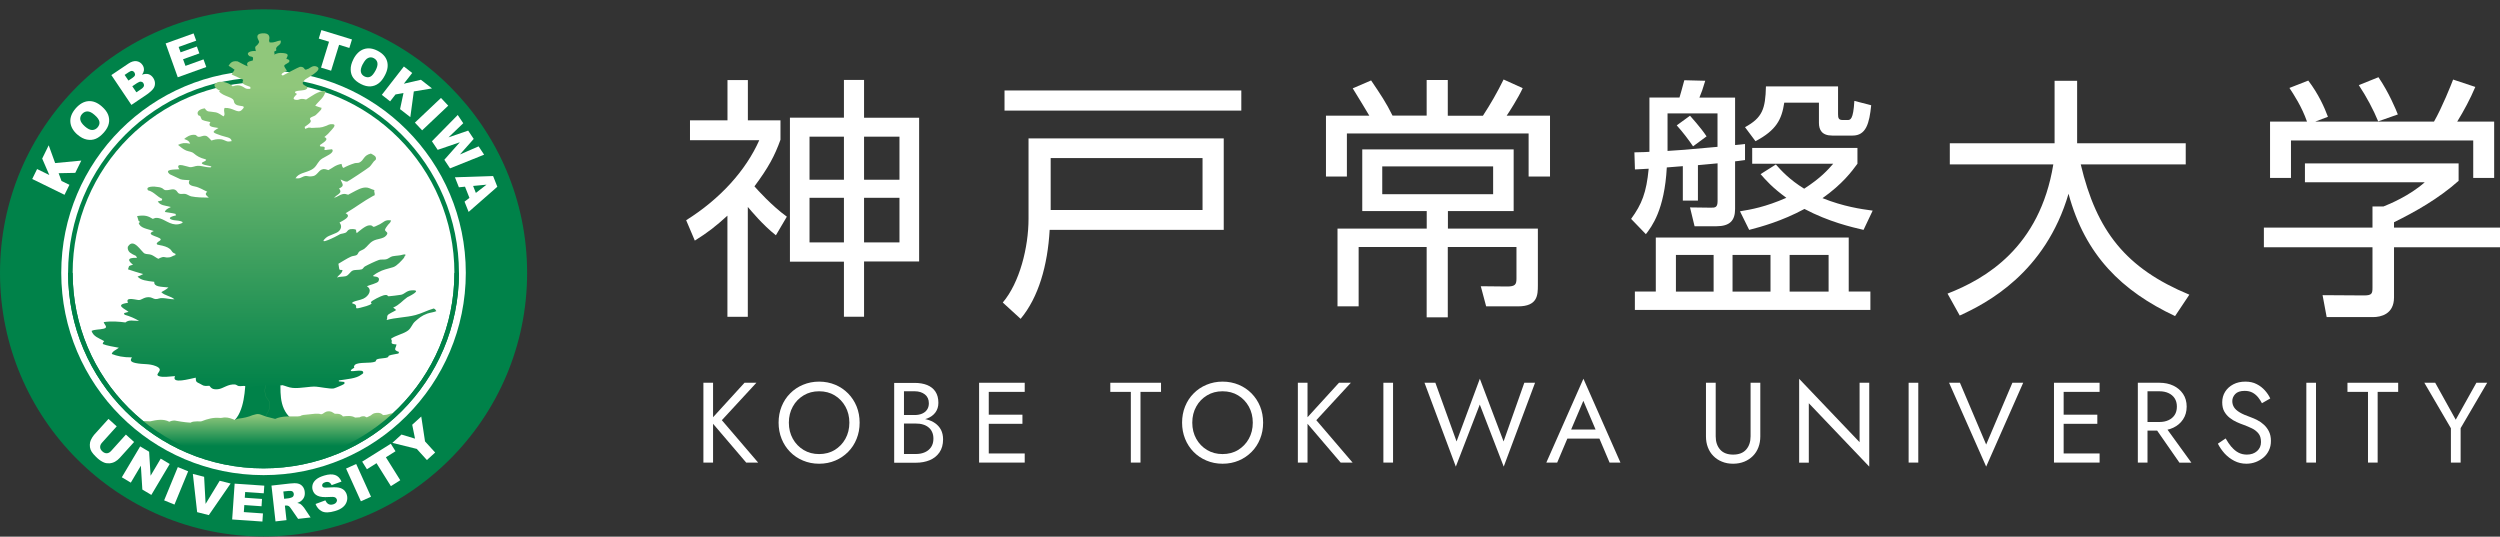 <?xml version="1.0" encoding="UTF-8"?>
<svg id="_レイヤー_2" data-name="レイヤー 2" xmlns="http://www.w3.org/2000/svg" xmlns:xlink="http://www.w3.org/1999/xlink" viewBox="0 0 372.69 80">
  <rect x="0" y="0" width="372.69" height="80" fill="#333333" stroke="none"/>
  <defs>
    <style>
      .cls-1 {
        stroke: #008249;
        stroke-width: .68px;
      }

      .cls-1, .cls-2, .cls-3 {
        fill: none;
      }

      .cls-4 {
        fill: #fff;
      }

      .cls-5 {
        fill: url(#_名称未設定グラデーション_12);
      }

      .cls-3 {
        stroke: #50a360;
        stroke-width: .02px;
      }

      .cls-6 {
        fill: #008249;
      }

      .cls-7 {
        fill: url(#linear-gradient);
      }

      .cls-8 {
        clip-path: url(#clippath);
      }
    </style>
    <clipPath id="clippath">
      <path class="cls-2" d="M57.54,18.4V0H23.5v16.6c-7.83,5.15-13,14.01-13,24.07,0,15.91,12.89,28.8,28.8,28.8s28.79-12.89,28.79-28.8c0-8.98-4.11-16.99-10.55-22.27Z"/>
    </clipPath>
    <linearGradient id="_名称未設定グラデーション_12" data-name="名称未設定グラデーション 12" x1="39.38" y1="5" x2="39.38" y2="58.05" gradientUnits="userSpaceOnUse">
      <stop offset=".15" stop-color="#90c77b"/>
      <stop offset="1" stop-color="#008249"/>
    </linearGradient>
    <linearGradient id="linear-gradient" x1="39.08" y1="61.33" x2="39.08" y2="71.63" gradientUnits="userSpaceOnUse">
      <stop offset=".05" stop-color="#90c77b"/>
      <stop offset=".5" stop-color="#008249"/>
    </linearGradient>
  </defs>
  <g id="header">
    <g>
      <g>
        <path class="cls-4" d="M106.3,57.06v11.9h-1.44v-11.9h1.44ZM112.76,57.06l-5.15,5.58,5.41,6.32h-1.78l-5.37-6.29,5.12-5.61h1.78Z"/>
        <path class="cls-4" d="M116.52,60.59c.3-.74.72-1.39,1.27-1.94.54-.55,1.18-.98,1.92-1.29.74-.31,1.54-.47,2.4-.47s1.67.16,2.41.47c.73.31,1.37.74,1.91,1.29.54.55.97,1.2,1.27,1.94.3.74.45,1.55.45,2.42s-.15,1.67-.45,2.41c-.3.75-.72,1.4-1.27,1.95s-1.18.98-1.91,1.29c-.73.31-1.53.47-2.41.47s-1.66-.16-2.4-.47c-.74-.31-1.38-.74-1.92-1.29-.54-.55-.97-1.2-1.27-1.95-.3-.75-.45-1.55-.45-2.41s.15-1.68.45-2.42ZM118.19,65.41c.39.7.93,1.26,1.61,1.67.68.41,1.45.61,2.31.61s1.65-.2,2.32-.61c.67-.41,1.21-.96,1.6-1.67.39-.7.59-1.5.59-2.4s-.2-1.69-.59-2.4c-.39-.7-.92-1.26-1.6-1.67-.67-.41-1.45-.61-2.32-.61s-1.63.2-2.31.61c-.68.41-1.22.96-1.61,1.67-.39.7-.59,1.5-.59,2.4s.2,1.69.59,2.4Z"/>
        <path class="cls-4" d="M134.46,61.87h1.92c.4,0,.75-.07,1.07-.2.32-.14.57-.33.75-.6.18-.26.27-.58.27-.95,0-.57-.2-1.01-.59-1.32-.4-.31-.9-.47-1.5-.47h-1.62v9.35h1.79c.51,0,.96-.09,1.35-.27s.7-.44.92-.78c.22-.34.33-.75.33-1.24,0-.36-.06-.69-.19-.97-.12-.28-.3-.52-.54-.71-.23-.19-.51-.34-.83-.43-.32-.1-.67-.14-1.05-.14h-2.09v-.8h2.09c.58,0,1.11.06,1.6.19.49.12.92.31,1.28.57s.65.58.86.98c.2.4.31.87.31,1.41,0,.78-.18,1.43-.54,1.95-.36.52-.84.9-1.45,1.16-.61.25-1.29.38-2.07.38h-3.23v-11.9h3.06c.71,0,1.33.11,1.86.32.53.22.94.54,1.23.98.29.44.44.99.44,1.67,0,.56-.15,1.03-.44,1.43-.29.4-.71.7-1.23.9-.53.2-1.15.31-1.86.31h-1.92v-.8Z"/>
        <path class="cls-4" d="M147.4,57.06v11.9h-1.44v-11.9h1.44ZM146.76,57.06h6v1.36h-6v-1.36ZM146.76,61.82h5.66v1.36h-5.66v-1.36ZM146.76,67.6h6v1.36h-6v-1.36Z"/>
        <path class="cls-4" d="M165.51,57.06h7.57v1.36h-3.06v10.54h-1.44v-10.54h-3.06v-1.36Z"/>
        <path class="cls-4" d="M176.67,60.59c.3-.74.72-1.39,1.27-1.94.54-.55,1.18-.98,1.92-1.29.74-.31,1.54-.47,2.4-.47s1.67.16,2.41.47c.73.31,1.37.74,1.91,1.29.54.55.97,1.2,1.27,1.94.3.74.45,1.55.45,2.42s-.15,1.67-.45,2.41c-.3.75-.72,1.4-1.27,1.95s-1.18.98-1.91,1.29c-.73.31-1.53.47-2.41.47s-1.66-.16-2.4-.47c-.74-.31-1.38-.74-1.92-1.29-.54-.55-.97-1.2-1.27-1.95-.3-.75-.45-1.55-.45-2.41s.15-1.68.45-2.42ZM178.33,65.41c.39.7.93,1.26,1.61,1.67.68.41,1.45.61,2.31.61s1.65-.2,2.32-.61c.67-.41,1.21-.96,1.6-1.67.39-.7.59-1.5.59-2.4s-.2-1.69-.59-2.4c-.39-.7-.92-1.26-1.6-1.67-.67-.41-1.45-.61-2.32-.61s-1.63.2-2.31.61c-.68.41-1.22.96-1.61,1.67-.39.7-.59,1.5-.59,2.4s.2,1.69.59,2.4Z"/>
        <path class="cls-4" d="M194.92,57.06v11.9h-1.44v-11.9h1.44ZM201.38,57.06l-5.15,5.58,5.41,6.32h-1.78l-5.37-6.29,5.12-5.61h1.78Z"/>
        <path class="cls-4" d="M207.67,57.06v11.9h-1.44v-11.9h1.44Z"/>
        <path class="cls-4" d="M227.22,57.06h1.62l-4.67,12.5-3.57-9.25-3.57,9.25-4.67-12.5h1.62l3.16,8.75,3.47-9.35,3.54,9.35,3.09-8.75Z"/>
        <path class="cls-4" d="M234.05,64.47l-.14.31-1.77,4.18h-1.62l5.53-12.5,5.52,12.5h-1.62l-1.73-4.08-.14-.34-2.04-4.79-2.01,4.73ZM233.45,64.03h5.27l.51,1.36h-6.29l.51-1.36Z"/>
        <path class="cls-4" d="M255.77,57.06v7.99c0,.82.22,1.47.66,1.97.44.5,1.09.75,1.94.75s1.5-.25,1.94-.75c.44-.5.66-1.16.66-1.97v-7.99h1.45v7.99c0,.59-.09,1.13-.28,1.63-.19.5-.46.93-.82,1.29s-.79.65-1.28.85c-.5.2-1.05.31-1.67.31s-1.17-.1-1.67-.31c-.5-.2-.93-.49-1.28-.85-.36-.36-.63-.79-.82-1.29-.19-.5-.28-1.04-.28-1.63v-7.99h1.44Z"/>
        <path class="cls-4" d="M278.66,57.06v12.5l-9.01-9.45v8.86h-1.44v-12.5l9.01,9.45v-8.86h1.45Z"/>
        <path class="cls-4" d="M285.97,57.06v11.9h-1.44v-11.9h1.44Z"/>
        <path class="cls-4" d="M299.99,57.06h1.62l-5.52,12.5-5.53-12.5h1.62l3.91,9.21,3.91-9.21Z"/>
        <path class="cls-4" d="M307.64,57.06v11.9h-1.44v-11.9h1.44ZM307,57.06h6v1.36h-6v-1.36ZM307,61.82h5.66v1.36h-5.66v-1.36ZM307,67.6h6v1.36h-6v-1.36Z"/>
        <path class="cls-4" d="M320.14,57.06v11.9h-1.44v-11.9h1.44ZM319.49,57.06h2.43c.77,0,1.46.14,2.07.43.61.29,1.09.7,1.45,1.23.36.53.54,1.17.54,1.9s-.18,1.36-.54,1.9c-.36.54-.84.95-1.45,1.24s-1.29.43-2.07.43h-2.43v-1.28h2.43c.51,0,.96-.09,1.35-.27.39-.18.7-.44.92-.78.22-.34.33-.75.33-1.24s-.11-.9-.33-1.24c-.22-.34-.53-.6-.92-.78-.39-.18-.84-.27-1.35-.27h-2.43v-1.27ZM322.43,63.1l4.25,5.87h-1.78l-4.08-5.87h1.61Z"/>
        <path class="cls-4" d="M332.66,66.61c.3.36.64.65,1.01.85s.8.31,1.28.31c.63,0,1.14-.18,1.53-.53.39-.35.58-.8.58-1.34s-.12-.96-.37-1.27-.58-.58-.98-.77-.83-.38-1.28-.54c-.29-.1-.62-.23-.99-.4-.36-.16-.71-.37-1.04-.63-.33-.26-.6-.57-.81-.94-.21-.37-.31-.83-.31-1.38,0-.59.15-1.12.44-1.58.29-.46.7-.83,1.22-1.1.52-.27,1.12-.4,1.78-.4s1.21.12,1.69.37c.48.24.89.56,1.23.94.34.38.61.78.8,1.2l-1.24.71c-.15-.29-.33-.58-.56-.87-.23-.28-.5-.52-.83-.7s-.72-.27-1.18-.27c-.65,0-1.12.16-1.41.47-.29.31-.44.66-.44,1.05,0,.33.08.63.25.91.17.28.46.54.86.78s.95.48,1.64.72c.32.11.65.26,1,.44.35.18.68.41.98.69.3.28.55.61.74,1,.19.39.29.86.29,1.4s-.1.99-.3,1.41c-.2.42-.47.78-.82,1.07-.35.29-.74.52-1.17.68-.44.16-.89.24-1.37.24-.65,0-1.24-.14-1.79-.42-.55-.28-1.03-.65-1.45-1.1-.41-.46-.75-.95-1.01-1.47l1.16-.78c.27.48.56.9.86,1.26Z"/>
        <path class="cls-4" d="M345.26,57.06v11.9h-1.44v-11.9h1.44Z"/>
        <path class="cls-4" d="M349.94,57.06h7.57v1.36h-3.06v10.54h-1.44v-10.54h-3.06v-1.36Z"/>
        <path class="cls-4" d="M370.78,57.06l-3.96,6.77v5.13h-1.45v-5.12l-3.96-6.78h1.62l3.06,5.51,3.08-5.51h1.62Z"/>
      </g>
      <g>
        <circle class="cls-4" cx="38.86" cy="41.14" r="34.29"/>
        <path class="cls-6" d="M39.29,1.39C17.59,1.39,0,18.98,0,40.68s17.59,39.29,39.29,39.29,39.29-17.59,39.29-39.29S60.98,1.39,39.29,1.39ZM39.29,70.83c-16.65,0-30.16-13.5-30.16-30.16s13.5-30.16,30.16-30.16,30.15,13.5,30.15,30.16-13.5,30.16-30.15,30.16Z"/>
        <path class="cls-1" d="M39.29,69.48c-15.9,0-28.8-12.89-28.8-28.8s12.89-28.79,28.8-28.79,28.79,12.89,28.79,28.79-12.89,28.8-28.79,28.8Z"/>
        <g class="cls-8">
          <g>
            <path class="cls-6" d="M41.81,56.9c0,2-.19,4.63,2.43,6.06-1.34.07-9.01.39-10.24.32,2.2-.8,2.49-4.39,2.6-6.32l5.22-.07Z"/>
            <path class="cls-3" d="M39.68,57.18s-.56,1.45.23,2.34c.78.9-.11,2.14-.11,2.14,0,0-.45.62,0,1.03"/>
            <path class="cls-5" d="M64.65,45.99c-1.01.29-1.77.73-2.72.98-1.39.36-2.97.36-4.3.74.18-.28,0-.41.15-.7.12-.23,1.01-.59,1.28-.79,0,0-.42-.37-.45-.37.92-.38,1.38-1.03,2.11-1.54,0,0,2.49-1.17.6-1.02-.73.05-.99.53-1.51.65-.22.05-1.82.24-1.88.23-.21-.03-.07-.31-.76-.14-.39.1-1.79.78-1.88,1.02-.04.11.18.12.08.23-.25.25-1.18.48-1.66.6-1.27.33.02-.38-1.21-.65.05-.02.01-.16.08-.19.46-.22,1.1-.29,1.58-.51.82-.38,1.39-1.36.53-1.86.37-.18,1.6-.45,1.73-.74.24-.54-.1-.68-.75-.74,0-.04-.05-.23.07-.19.23-.18.41-.27.68-.42.71-.39,1.21-.46,2.19-.75.56-.17,1.28-1.01,1.58-1.35.08-.1.09-.16.15-.33.15.03.08-.23.08-.23-.07,0-.44.04-.38.05-.53.15-.81.11-1.51.23-.34.06-.64.4-.98.46-.41.08-.75-.02-1.06.09-.49.17-1.66.72-2.11.98-.17.1-.25.35-.45.42-.43.13-1.01.03-1.36.19-.38.17-.6.74-1.06.84-.51.1-.79.03-1.28.19.33-.44.78-.63.83-1.12-.55,0-.45-.03-.53-.42,0-.03-.08-.51-.08-.51.58-.34,1.25-.78,1.89-1.07.26-.12.61-.1.83-.23.21-.13.21-.36.38-.51.17-.15.56-.27.76-.42.48-.37.72-.84,1.28-1.16.64-.37,1.5-.28,1.96-.79.48-.54-.07-.53-.15-.84-.04-.16.33-.64.45-.79.21-.25.34-.27.45-.65-.92-.15-1.07.26-1.66.56-.23.11-.46.23-.68.32-.56.25-.22-.23-.98-.14-.54.06-1.49.9-1.81,1.16-.02-.1-.12-.32-.08-.51-.03-.01-.29-.08-.3-.09,0,0-.39-.03-.52,0-.53.09-.44.43-.83.56-.51.17-.63.08-.98.32-.24.16-3.26,1.68-1.88.42.46-.43,1.55-.6,1.96-1.02.39-.42.4-.85.07-1.26.57-.33,1.89-.93.91-1.39,1.43-.84,2.66-1.8,4.15-2.61.02-.01.14-.03.15-.05.14-.31-.12-.5,0-.79-.33-.09-.49-.17-.75-.28-.75-.31-1.53.12-2.04.37-.4.2-.76.39-1.13.6-.29-.09-.5-.17-.83-.09-.45.1-.76.41-1.28.56.15-.12.16-.18.3-.28.54-.38.9-.58.45-1.12.93-.41.45-.68.23-1.35.25.1.62.35.98.33.11,0,3.1-1.99,3.32-2.19.28-.26.44-.58.67-.84.09-.09.28-.21.3-.32.04-.2-.04-.35-.15-.47-.11-.11-.44-.28-.6-.37-1.17.29-.98,1-1.74,1.35-.18.08-.47.03-.68.09-.53.16-1.23.45-1.66.7-.22-.06-.23-.43-.3-.6-.97.18-1.28.59-1.96.93-.35-.11-.62-.24-.98-.09-.49.19-.71.86-1.28.98-1.02.2-.82-.27-1.73.19-.33.16-.38.17-.91.14.5-.83,1.48-.78,2.42-1.3.65-.37.75-.84,1.2-1.35.4-.45,1.43-.75,1.81-1.21.14-.17.17-.37,0-.47-.35.06-.46.03-.83.09.14.06-.3,0-.3,0,.1-.45.15-.48-.6-.51-.02-.04-.04-.18-.08-.19.37-.3,1.54-.86.68-1.21.32-.26.57-.47.83-.79.16-.2,1.12-1.04.45-1.12-.54-.06-.72.13-.98.23-.93.37-1.08.24-2.19.32,0,0-.3-.07-.45-.05-.07.01-.36.14-.53.19-.04-.13-.01-.19-.08-.28.24-.2.82-.52.91-.79.09-.28-.19-.29-.08-.51.12-.22.63-.29.83-.47.31-.27.57-.57.83-.84-.08-.05.06-.19.08-.23-.29-.09-.72-.21-.98-.33.55-.74,1.42-1.26,1.51-2.18-1.03-.1-2.14.83-2.87,1.26-.26-.05-.4-.12-.75-.09-.24.02-.39.19-.76.14-.79-.1,0-.69.15-.88-.11-.07-.17-.12-.3-.18.05-.02,0-.16.07-.19.49-.21,1.33-.08,1.66-.37.54-.48-.83-.43-.53-1.07.03-.06.23-.25.3-.33.19-.21,2.72-1.41,1.81-1.91-.56-.3-1,.12-1.28.28-.03.02-.11.03-.15.05-.64.34-.28-.39-1.13-.33-.15.01-2.32,1.16-2.56,1.3-.61-.2.44-.62.6-.7-.05-.2-.45-.59-.38-.79.06-.19.7-.38.75-.6.07-.3-.24-.3-.45-.42.22-.45.46-.74-.45-.84-.69-.07-.92.04-1.36.23.09-.03-.06-.15.08-.19,0,0-.1-.17-.08-.23.02-.07.28-.13.3-.19.05-.12-.05-.26,0-.37.19-.44.8-.46.68-1.12-.71.05-.81.36-1.66.28,0,0-.09-.22-.08-.28.09-.39.21-1.19-1.06-1.07-1.02.09-.66.76-.45,1.16v.09c.15-.08-.14.39-.23.46-.45.36-.35.36-.23.93-.8-.07-1.58.25-.98.74.1.08.46.08.53.19.07.11,0,.34,0,.47-.74.17-1.04.34-.75.88-.46-.14-1.44-.73-1.51-.74-.91-.15-1.13.34-1.36.65.32.18.63.4.9.6-.18.28-.27.42-.45.7.59.26,1.14.53,1.74.79-.34.7.25.73,1.06,1.07v.28c-.72.04-.65-.04-1.06-.28-.51-.29-.96-.31-1.58-.09-.26-.37-1.52-.89-2.26-.6-.91.35-.27.98.38,1.25,0,0-.1.1-.15.09.31.41.85.61,1.43.84,1.18.46.51.67,1.06,1.12.19.16.77.22,1.13.28l.07.19s-.19.27-.38.42c-.6.46-1.25-.46-2.49-.37-.22.58.2.92-.15,1.26-.27-.16-.78-.54-1.13-.6-1.17-.21-1.24.03-1.66-.6-.74.08-1.32.5-.98,1.02.03.05.27.09.3.14.24.44.04.53.68.7.31.08.52.11.83.19-.42.69.2.72,1.21.88-1.14.67-.87.66.38,1.12.72.26,1.53.25,1.58.84-.17.01-.36.08-.6.05-.24-.04-.62-.29-.98-.33-.65-.06-1.04.07-1.43.19-.17-.15-.55-.65-.83-.7-.51-.09-.69.19-1.13.14-.19-.02-.28-.25-.45-.28-.75-.12-1.4.38-1.66.61.19.08.45.16.6.28.16.12.2.25.3.42-.87-.17-1.24-.1-1.81.18.3.25.78.67,1.21.84.44.17.83.16,1.13.42.48.41.92.67,1.73.88.07.02.24.13.07.09v.09c-.09.16-.93.31-.45.56.29.15.94.22,1.28.33l-.08.14c-.9,0-1.25-.25-1.96-.23-.37,0-.76.25-1.21.19-.32-.04-1.96-.72-1.66.09.02.07.08.13.15.23-.85.06-2.34-.01-1.43.75.04.03,1.5.71,1.58.74.32.11.96.11,1.36.14-.27.51-.02.79.75.93.71.13,1.3.54,1.89.79-.46.36-.13.55.23.88-.66,0-1.89-.02-2.64-.19-.27-.06-.63-.34-.91-.37-.33-.04-.6.09-.9-.05-.16-.07-.27-.32-.38-.42-.49-.46-.97-.01-1.66-.09-.19-.02-.32-.21-.45-.28-.3-.15-.57-.19-1.06-.23.22,0-1.61-.16-1.05.56h.07c.88.27,1.24.92,2.04,1.26-.06.02,0,.2-.07.23-.18.07-.46.1-.6.14.36.61,1.02.6,1.96.84-.48.23-.82.38-.9.74.53.1,1.09.15,1.58.28l.08.23c-.49.1-1.41.37-.6.65.31.11.89.1,1.21.19.25.07.57.17.23.33-1.3.58-2.3-.43-3.17-.7-.21-.07-.42-.12-.75-.09-.05,0-.31.12-.38.14-.66-.39-1.09-.62-2.34-.42l.23.74c.21,0,.21.28,0,.28.23.77,1.15.85,2.26,1.21-1.66.69,1.72.87.9,1.44-.13.09-.29.17-.38.28-.31.36.25.34.75.46.61.15,1.1.36,1.36.75.16.25.24.33.6.47-.02,0,0,.16,0,.18-.33.08-.62.29-.83.33-.99.16-.67-.31-1.73.23-.35-.16-.71-.48-1.06-.6-.32-.12-.71-.06-.98-.19-.48-.22-1.64-2.44-2.49-1.02,0-.07-.17.45.3.88.01.01.13.08.15.09.11.09.17.11.3.19.12.07.25.11.38.18.18.11.1.17.23.33-1.67-.07-1.26.51-.6,1.02-.22.06-.46.12-.6.23-.01,0-.15.46-.15.46.72.26,1.48.47,2.26.7-.27.14-.47.27-.83.37.43.56,1.39.66,2.49.79-.09.77.99.72,2.11.84-.31.3-.66.47-1.06.7.46.52,1.42.57,1.96,1.07-.73-.02-1.18-.15-1.73-.18-.58-.04-.69.18-1.13.14-.27-.02-.54-.28-.98-.28-.82,0-1.07.5-1.58.42-.7-.11-1.92-.43-1.51.42-2.1.29-.44.9.08,1.35-.23.06-.47.13-.68.19.02.05.1.22.07.23.93.27,1.49.54,2.19.93-.86,0-1.53-.22-2.04.23-.89-.12-2.11-.23-3.24-.05.07.37.74.8,0,.98-.67.16-1.33.09-1.81.33.26.84,1.07,1.06,1.89,1.53-.2.19-.16.22-.23.42.66.27,1.57.4,2.41.56-.43.34-.97.51-1.06.93.83.31,1.64.51,3.02.51-.33.42-.22.68.53.84,1.19.25,1.99.04,3.02.46,1.45.6-.34,1.18.45,1.49.57.22,1.58.06,2.41,0-.59,1.24,2.22.39,3.09.23,0,.68.11.64.68.93.48.25.42.36,1.36.28.24.31.43.6,1.28.51.78-.08,1.48-.81,2.56-.7.15.01.36.21.53.23.31.05.68-.06.98,0,.3.06.41.19.78.23.24-.07.48-.13.75-.2,1.31-.2,2.62-.14,3.93-.14.01,0,.03-.02.04-.03.5.12.98.37,1.58.42,1.15.1,2.54-.26,3.47-.19.46.03,2.05.34,2.56.28.22-.03.68-.25.9-.33.28-.1.52-.24.76-.37v-.28c-.29-.02-.56-.07-.83-.09,0,0,0-.14,0-.14,1.29-.2,2.61-.28,3.32-.84.06-.05.28-.17.3-.23.28-.91-2.57.17-1.66-.61.09-.07.28-.16.37-.23-.19-.08.02-.37.08-.42.57-.46,2.25-.16,3.02-.47.11-.04.11-.27.23-.33.42-.2,1.24-.12,1.66-.33.08-.04.07-.2.15-.23.35-.16,1.05-.22,1.43-.32-.03-.01.06-.19.08-.23-.93-.32-.5-.46-.38-1.12-1.26-.09-.42-.35-.83-.84.68-.52,1.9-.73,2.56-1.25.52-.42.58-.94,1.05-1.35.54-.47.99-.87,1.81-1.16.44-.16.98-.19,1.35-.37-.17-.27-.13-.27-.45-.42Z"/>
            <path class="cls-7" d="M60.51,62.28l-.16-.13s-.1-.07-.15-.1c-.22-.11-.47-.15-.71-.11-.07-.03-.15-.06-.23-.09l.04.13s-.02,0-.02,0c-.23-.3-.7-.43-1.12-.31l-.51.15c-.18.04-.37.05-.55.06-.2-.25-.56-.38-.94-.33l-.16.02c-.17.01-.34.07-.48.17l-.26.2c-.2.09-.39.18-.58.28l-.35-.16c-.26-.03-.52.02-.72.15-.22,0-.43.02-.65.04h-.02c-.53-.32-1.19-.25-1.82-.17-.14-.21-.41-.36-.73-.39h-.16c-.1-.02-.2-.01-.3,0l-.48-.29c-.34-.14-.76-.11-1.05.09l-.28.19-.24.08c-.56-.18-1.18-.05-1.79.01l-.87.09c-.17.02-.34.08-.47.17l-.4.05c-1.12,0-2.32-.09-3.33.37-.45-.13-.92-.23-1.37-.35l-.78-.29c-.2-.08-.44-.1-.68-.06l-.56.15c-.63.27-1.31.42-2.04.5-.21.02-.4.13-.6.2h0s0,0,0,0c-.47-.19-.92-.38-1.47-.37-.25,0-.5.1-.75.07-.99-.09-1.83.15-2.7.49-.18.07-.42.02-.64.02l-.57.04c-.17.02-.33.08-.46.16h0c-.47-.03-.92-.08-1.38-.15l-.76-.13c-.21-.06-.44-.05-.64,0l-.3.1s-.05.02-.08.04h-.01c-.86-.47-1.9-.27-2.84-.06-.38-.01-.76-.03-1.13-.04-.04-.02-.09-.04-.13-.05-.23-.06-.46-.04-.66.02-.16,0-.31-.01-.47-.01-.48-.02-.93.13-1.35.31h-.08s.06-.04.09-.06c-.26-.06-.52-.04-.74.06h-.5v8.57h42.31v-8.09s.06-.01.09-.02l.05-.02h.18c.19-.04.36-.1.5-.21.37-.27.38-.73.02-1.01Z"/>
          </g>
        </g>
        <path class="cls-1" d="M68.08,40.68c0,15.91-12.89,28.8-28.79,28.8s-28.8-12.89-28.8-28.8"/>
        <g>
          <path class="cls-4" d="M4.8,26.69l.73-1.49,1.82.89-1.06-2.45.97-1.98.96,2.65,3.9-.37-.9,1.83-2.48.05.43,1.16,1.18.57-.73,1.49-4.82-2.36Z"/>
          <path class="cls-4" d="M11.55,20.08c-.66-.58-1.01-1.21-1.06-1.9-.05-.69.22-1.36.79-2.02.59-.67,1.22-1.03,1.9-1.08.68-.05,1.34.21,1.99.78.47.41.79.83.95,1.25.16.42.2.86.1,1.3-.09.45-.34.89-.73,1.34-.4.45-.8.77-1.21.94-.41.17-.85.21-1.32.12-.48-.09-.95-.34-1.42-.75ZM12.65,18.84c.41.36.77.54,1.08.54.31,0,.58-.12.81-.38.23-.27.33-.55.28-.85-.05-.3-.29-.65-.75-1.04-.38-.33-.72-.5-1.03-.5s-.58.13-.81.39c-.22.25-.31.53-.26.84.05.31.27.64.68,1Z"/>
          <path class="cls-4" d="M16.59,11.2l2.57-1.73c.43-.29.83-.4,1.2-.35.37.06.66.24.88.56.18.26.25.54.21.84-.03.2-.12.41-.28.62.37-.14.7-.16.97-.08.28.09.51.27.7.55.15.23.24.47.26.73.02.26-.03.5-.15.73-.07.14-.21.31-.42.5-.28.25-.47.41-.57.47l-2.37,1.6-2.99-4.45ZM19.15,12.01l.6-.4c.21-.14.34-.28.37-.41.03-.13,0-.27-.09-.41-.09-.13-.2-.2-.33-.22-.13-.02-.3.05-.51.19l-.61.41.57.84ZM20.33,13.76l.7-.47c.24-.16.37-.31.42-.46.04-.15.01-.29-.08-.44-.09-.13-.21-.2-.36-.22-.15-.01-.35.06-.59.22l-.7.47.61.9Z"/>
          <path class="cls-4" d="M24.68,6.48l4.18-1.5.39,1.08-2.62.94.29.8,2.43-.87.37,1.03-2.43.87.36.99,2.69-.97.41,1.14-4.25,1.53-1.81-5.05Z"/>
          <path class="cls-4" d="M47.9,4.48l4.57,1.4-.39,1.27-1.53-.47-1.19,3.86-1.5-.46,1.19-3.86-1.53-.47.39-1.26Z"/>
          <path class="cls-4" d="M52.68,8.83c.4-.78.92-1.28,1.55-1.5.63-.22,1.32-.14,2.06.24.75.39,1.22.9,1.41,1.54.19.64.09,1.34-.31,2.1-.29.56-.61.97-.97,1.23-.36.27-.76.41-1.2.44-.44.02-.91-.09-1.41-.35-.51-.26-.89-.57-1.14-.91-.25-.34-.38-.75-.39-1.23-.02-.48.12-1,.4-1.55ZM54.08,9.55c-.25.48-.34.87-.28,1.17.06.3.24.52.53.67.3.15.59.17.86.05.27-.12.54-.45.82-.98.23-.45.31-.82.25-1.12-.07-.3-.25-.52-.54-.67-.28-.15-.56-.16-.84-.03-.28.12-.54.43-.79.91Z"/>
          <path class="cls-4" d="M60.21,9.91l1.24.97-1.25,1.6,2.55-.59,1.65,1.29-2.71.45-.52,3.83-1.53-1.19.51-2.4-1.19.21-.8,1.03-1.24-.97,3.29-4.23Z"/>
          <path class="cls-4" d="M65.74,14.6l1.08,1.15-3.89,3.68-1.08-1.15,3.89-3.68Z"/>
          <path class="cls-4" d="M68.23,17.13l.83,1.24-2.2,2.11,2.93-1.01.83,1.24-2.06,2.32,2.79-1.21.82,1.24-5.08,2.04-.85-1.28,2.31-2.61-3.3,1.13-.86-1.28,3.84-3.91Z"/>
          <path class="cls-4" d="M69.98,29.49l-.66-1.66-.91.09-.59-1.49,5.69-.19.63,1.6-4.28,3.75-.61-1.53.73-.56ZM70.94,28.76l1.59-1.23-2,.19.41,1.04Z"/>
        </g>
        <g>
          <path class="cls-4" d="M18.76,64.78l1.23,1.11-2.14,2.37c-.21.24-.45.42-.71.57-.26.14-.54.22-.84.24-.3.01-.56-.02-.79-.12-.32-.13-.65-.34-.98-.64-.19-.17-.39-.38-.6-.61-.2-.23-.35-.46-.43-.68-.08-.22-.12-.46-.11-.72,0-.26.06-.5.15-.7.15-.32.32-.58.49-.78l2.14-2.37,1.23,1.11-2.19,2.43c-.2.22-.29.44-.28.67,0,.23.12.44.34.64.21.19.43.28.66.27.23-.01.44-.13.64-.35l2.19-2.43Z"/>
          <path class="cls-4" d="M20.9,66.55l1.33.79.22,3.58,1.51-2.55,1.34.8-2.74,4.61-1.34-.8-.22-3.56-1.5,2.53-1.34-.8,2.74-4.61Z"/>
          <path class="cls-4" d="M26.51,69.63l1.54.63-2.04,4.96-1.54-.63,2.04-4.96Z"/>
          <path class="cls-4" d="M28.75,70.65l1.68.43.22,4.04,2.1-3.45,1.63.41-3.25,4.71-1.74-.44-.64-5.69Z"/>
          <path class="cls-4" d="M34.97,72.1l4.43.3-.08,1.14-2.77-.19-.06.85,2.57.18-.07,1.09-2.57-.18-.07,1.05,2.85.2-.08,1.21-4.51-.31.37-5.35Z"/>
          <path class="cls-4" d="M41.07,77.72l-.6-5.33,2.74-.31c.51-.06.9-.06,1.18,0,.28.06.51.19.7.41.19.22.31.5.34.84.03.3,0,.56-.1.79-.1.23-.26.42-.46.58-.13.1-.32.19-.55.28.2.04.35.09.45.15.07.04.16.12.29.25.13.13.22.23.27.31l.97,1.45-1.86.21-1.06-1.53c-.13-.2-.25-.32-.34-.38-.13-.07-.27-.09-.42-.08l-.15.02.24,2.16-1.65.19ZM42.36,74.36l.69-.08c.07,0,.22-.05.43-.12.11-.03.19-.1.25-.2.06-.1.08-.2.07-.32-.02-.17-.09-.3-.21-.38-.12-.08-.33-.1-.63-.07l-.72.08.12,1.08Z"/>
          <path class="cls-4" d="M47.02,75.14l1.48-.55c.11.24.23.4.37.5.23.16.49.19.79.1.23-.07.39-.17.48-.32.09-.14.12-.28.07-.42-.04-.13-.13-.24-.28-.31-.15-.07-.45-.09-.9-.05-.74.05-1.3,0-1.68-.18-.38-.17-.62-.46-.74-.86-.08-.26-.08-.54,0-.82.08-.28.26-.53.53-.76.27-.23.67-.42,1.2-.58.66-.2,1.19-.22,1.61-.08.42.14.74.47.96.98l-1.47.53c-.11-.22-.24-.36-.4-.43-.16-.07-.35-.07-.57,0-.18.05-.31.14-.38.24-.07.11-.09.22-.05.33.02.08.08.14.18.19.1.05.29.06.59.03.74-.06,1.28-.05,1.63,0,.35.06.62.19.83.37.2.19.35.42.43.7.1.33.1.66,0,.99-.1.33-.29.62-.58.86s-.67.44-1.17.58c-.87.26-1.53.27-1.97.04s-.76-.61-.95-1.11Z"/>
          <path class="cls-4" d="M51.59,69.85l1.51-.68,2.21,4.88-1.51.68-2.21-4.88Z"/>
          <path class="cls-4" d="M53.99,68.82l4.27-2.67.7,1.12-1.43.9,2.14,3.42-1.4.88-2.14-3.42-1.43.9-.7-1.12Z"/>
          <path class="cls-4" d="M58.49,66.02l1.36-1.24,2.02.61-.42-2.07,1.35-1.23.56,3.71,1.51,1.66-1.23,1.12-1.51-1.66-3.64-.9Z"/>
        </g>
        <rect class="cls-2" x=".02" y="1.32" width="78.68" height="78.68"/>
      </g>
      <g>
        <path class="cls-4" d="M115.66,35.07c-1.98-1.56-3.72-3.69-4.18-4.22v16.38h-3.04v-15.08c-1.75,1.6-2.93,2.51-4.86,3.72l-1.29-3.04c5.09-3.19,8.89-7.41,10.9-11.93h-10.33v-2.96h5.59v-6h3.04v6h4.86v2.89c-.87,2.43-1.82,4.18-3.88,6.95.42.49,2.62,2.93,4.83,4.52l-1.63,2.77ZM128.81,11.93v5.62h8.21v21.43h-8.21v8.24h-3v-8.21h-8.05v-21.47h8.05v-5.62h3ZM125.81,20.37h-5.13v6.42h5.13v-6.42ZM125.81,29.49h-5.13v6.65h5.13v-6.65ZM134.09,20.37h-5.28v6.42h5.28v-6.42ZM134.09,29.49h-5.28v6.65h5.28v-6.65Z"/>
        <path class="cls-4" d="M182.43,20.63v13.64h-25.95c-.3,5.32-1.67,10.07-4.33,13.26l-2.66-2.43c2.51-2.96,3.84-8.21,3.84-12.5v-11.97h29.1ZM185.05,16.49h-35.3v-3h35.3v3ZM179.27,23.56h-22.64v7.75h22.64v-7.75Z"/>
        <path class="cls-4" d="M212.68,17.25v-5.32h3.15v5.32h5.24c1.14-1.75,2.13-3.46,3.08-5.4l2.85,1.29c-.68,1.48-2.05,3.61-2.39,4.1h6.46v9.08h-3.19v-6.42h-27.09v6.42h-3.12v-9.08h6.46c-.23-.42-1.63-2.7-2.47-4.07l2.74-1.18c1.44,2.13,2.24,3.31,3.19,5.24h5.09ZM215.83,36.82v10.49h-3.15v-10.49h-10.14v8.85h-3.15v-11.59h13.3v-2.62h-9.61v-9.19h22.57v9.19h-9.8v2.62h13.41v8.44c0,1.48-.04,3.15-2.96,3.15h-4.75l-.8-3,3.91.04c1.22,0,1.41-.3,1.41-1.18v-4.71h-10.22ZM222.59,24.81h-16.53v4.14h16.53v-4.14Z"/>
        <path class="cls-4" d="M253.11,29.9h-2.24v-5.13c-.38.04-2.05.15-2.39.19-.34,6.35-2.24,8.81-3.12,9.95l-2.2-2.28c1.6-2.2,2.28-3.91,2.62-7.48-.99.04-1.33.08-2.05.11l-.08-2.55c1.6-.04,1.79-.04,2.24-.08v-8.09h4.48c.08-.23.49-1.71.72-2.58l3.12.08c-.42,1.37-.49,1.6-.87,2.51h5.32v7.07c.61-.04.76-.08,1.48-.15v2.39c-1.03.15-1.14.15-1.48.19v7.1c0,1.75-.8,2.58-2.81,2.58h-3.23l-.68-2.81,3.08.04c.65,0,1.03,0,1.03-.99v-5.62c-.46.04-2.51.23-2.93.27v5.28ZM278.83,46.2h-35.11v-2.74h3.12v-8.05h28.76v8.05h3.23v2.74ZM248.59,22.5c1.86-.11,2.43-.15,7.45-.61v-4.98h-7.45v5.58ZM255.46,38h-5.62v5.47h5.62v-5.47ZM252.39,21.81c-.61-.91-1.56-2.17-2.43-3.12l1.98-1.44c.08.11,1.6,1.75,2.47,3.08l-2.01,1.48ZM263.94,38h-5.66v5.47h5.66v-5.47ZM277.81,34.27c-1.79-.42-5.13-1.18-8.81-3.12-3.38,1.82-6.46,2.66-8.24,3.12l-1.37-2.77c1.67-.27,3.8-.65,6.91-2.01-2.13-1.56-3.04-2.62-3.84-3.53l2.28-1.44c.76.87,2.05,2.28,4.22,3.61,2.47-1.6,3.5-2.77,4.33-3.72h-12.08v-2.36h15.69v2.36c-.84,1.14-2.24,3.04-5.21,5.13,3.12,1.25,5.74,1.63,7.48,1.86l-1.37,2.89ZM274.01,17.02c0,.57.08.87.68.87h.72c.42,0,.87,0,1.03-2.85l2.51.65c-.27,2.7-.76,4.52-2.77,4.52h-3.04c-1.56,0-1.98-.87-1.98-1.9v-3h-5.17c-.38,2.51-1.18,4.1-4.29,5.74l-1.56-2.09c2.58-1.41,3.04-2.7,3.12-6.08h10.75v4.14ZM272.6,38h-5.81v5.47h5.81v-5.47Z"/>
        <path class="cls-4" d="M306.27,12.05h3.38v9.31h16.19v3.15h-15.65c2.36,9.95,6.73,15.5,16.19,19.42l-2.13,3.19c-7.9-3.72-13.41-9.04-15.88-18.24-3.46,11.82-12.23,16.34-16.22,18.16l-1.82-3.27c5.66-2.2,13.75-6.88,15.77-19.26h-15.43v-3.15h15.62v-9.31Z"/>
        <path class="cls-4" d="M366.54,26.94c-3.04,2.7-6.5,4.64-9.65,6.19v.8h15.81v2.93h-15.81v7.48c0,2.51-1.98,2.93-3.12,2.93h-6.92l-.61-3.27,6.19.04c1.18,0,1.25-.3,1.25-1.18v-6h-16.19v-2.93h16.19v-3.15h1.63c.87-.34,3.91-1.6,6.16-3.61h-17.86v-2.81h22.91v2.58ZM362.85,18.13c1.18-2.05,2.55-5.47,2.85-6.27l3.31,1.1c-.76,1.79-1.71,3.57-2.7,5.17h5.51v8.4h-3.12v-5.59h-27.17v5.59h-3.12v-8.4h5.51c-.76-2.2-2.01-4.1-2.62-5.02l2.81-1.1c1.52,2.01,2.39,3.95,2.93,5.4l-1.9.72h17.71ZM354.53,18.09c-.68-1.67-1.75-3.69-2.89-5.4l2.93-1.18c1.56,2.28,2.62,4.86,2.89,5.55l-2.93,1.03Z"/>
      </g>
    </g>
  </g>
</svg>